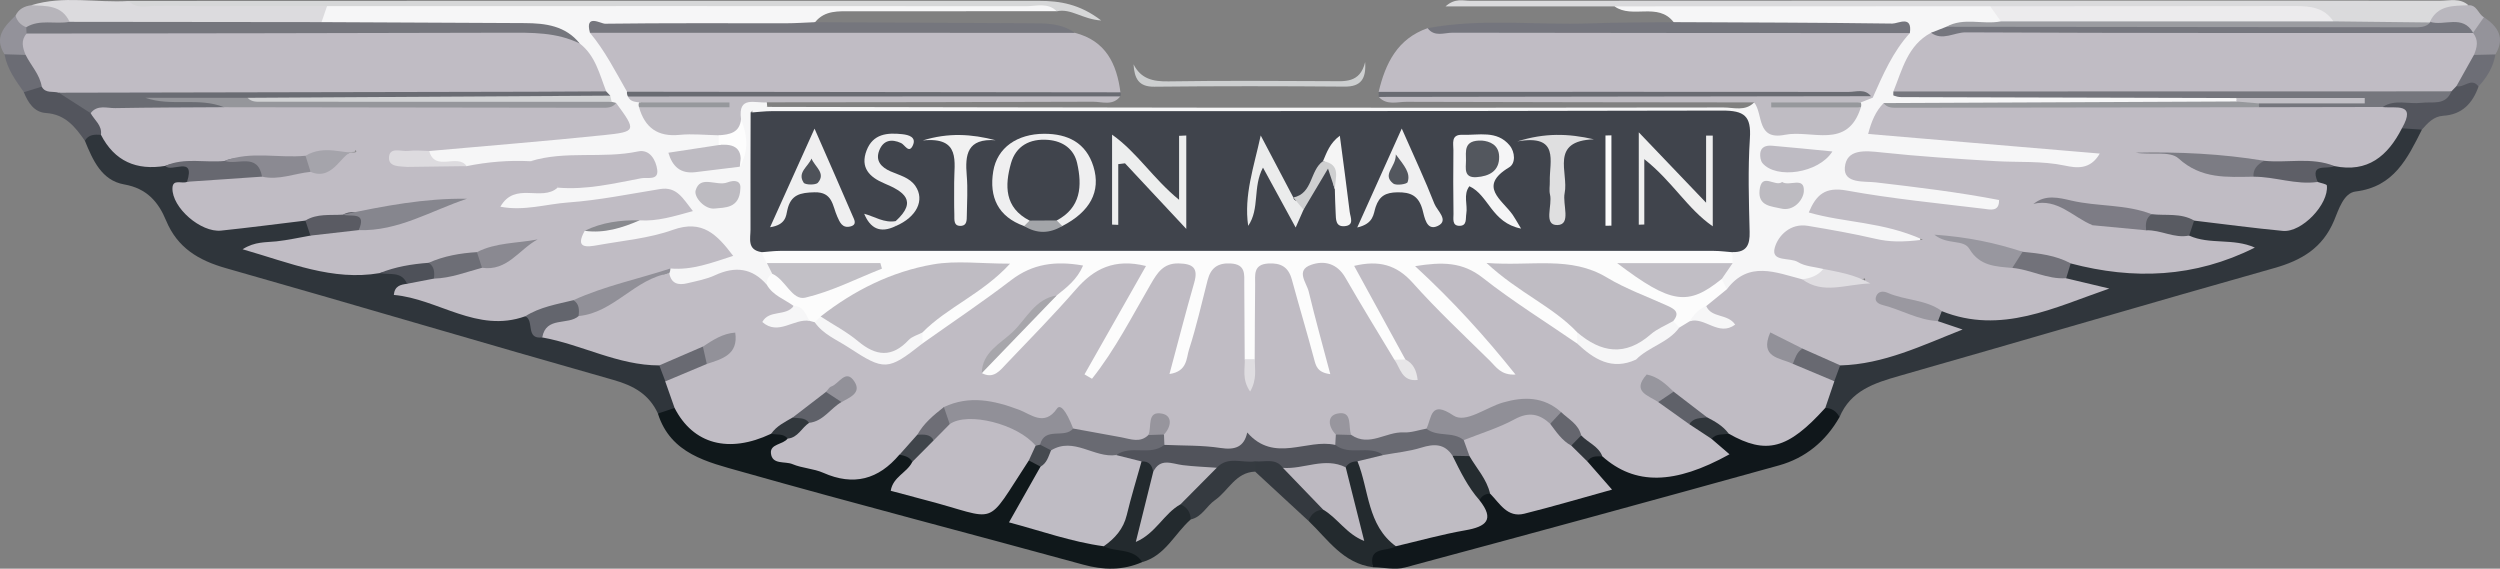 <?xml version="1.0" encoding="UTF-8"?><svg id="a" xmlns="http://www.w3.org/2000/svg" viewBox="0 0 882 200.62"><rect x="0" y="0" width="882" height="200.62" fill="#808080" stroke="none"/><defs><style>.b{fill:#9b9ca1;}.c{fill:#10181b;}.d{fill:#d6d7d8;}.e{fill:#ecebed;}.f{fill:#8a8991;}.g{fill:#95969b;}.h{fill:#898a8f;}.i{fill:#bebbc2;}.j{fill:#bfbcc3;}.k{fill:#353a40;}.l{fill:#94939a;}.m{fill:#c2c0c6;}.n{fill:#4e5259;}.o{fill:#696b72;}.p{fill:#51535b;}.q{fill:#98979f;}.r{fill:#53555d;}.s{fill:#f5f5f5;}.t{fill:#93929a;}.u{fill:#ebecec;}.v{fill:#cdcfd0;}.w{fill:#f6f6f7;}.x{fill:#f0f0f1;}.y{fill:#ececed;}.z{fill:#75767d;}.aa{fill:#97969e;}.ab{fill:#676870;}.ac{fill:#252c30;}.ad{fill:#75767e;}.ae{fill:#bdbbc1;}.af{fill:#dddbdf;}.ag{fill:#bfbcc4;}.ah{fill:#6d6e76;}.ai{fill:#72727a;}.aj{fill:#cecfd0;}.ak{fill:#86868e;}.al{fill:#6a6c73;}.am{fill:#696a72;}.an{fill:#30363b;}.ao{fill:#34393f;}.ap{fill:#65666e;}.aq{fill:#595b62;}.ar{fill:#4e5159;}.as{fill:#31363c;}.at{fill:#5e5f67;}.au{fill:#a3a5a9;}.av{fill:#908f97;}.aw{fill:#bdbac1;}.ax{fill:#53575e;}.ay{fill:#40454b;}.az{fill:#464a50;}.ba{fill:#eeeeef;}.bb{fill:#fdfdfd;}.bc{fill:#f5f5f6;}.bd{fill:#dfdde1;}.be{fill:#8b8a92;}.bf{fill:#dadadc;}.bg{fill:#efeff0;}.bh{fill:#5a5b63;}.bi{fill:#9a98a0;}.bj{fill:#a7a6ab;}.bk{fill:#edeeee;}.bl{fill:#b7b5bb;}.bm{fill:#98969e;}.bn{fill:#63656d;}.bo{fill:#5f6169;}.bp{fill:#e7e6e8;}.bq{fill:#c1bec5;}.br{fill:#919098;}.bs{fill:#7d7c85;}.bt{fill:#dcdbde;}.bu{fill:#efefef;}.bv{fill:#c0bcc4;}.bw{fill:#40444c;}.bx{fill:#b9b7be;}.by{fill:#bebbc3;}.bz{fill:#a5a4ab;}.ca{fill:#f1f1f1;}.cb{fill:#97959d;}.cc{fill:#6e6e76;}.cd{fill:#2f353b;}.ce{fill:#74757d;}.cf{fill:#6b6c74;}.cg{fill:#686971;}.ch{fill:#dfdfe0;}.ci{fill:#31373c;}.cj{fill:#929199;}.ck{fill:#30363c;}.cl{fill:#bdb9c1;}.cm{fill:#7c7c84;}.cn{fill:#d1d2d4;}.co{fill:#232a2e;}.cp{fill:#10171b;}.cq{fill:#96989c;}.cr{fill:#fcfcfc;}</style></defs><path class="w" d="M590.46,7.81c-5.54-7.15-14.61-1.06-20.85-5.56,2.89-1.91,6.14-.98,9.2-.99,40.32-.07,80.64-.06,120.96-.04,3.86,.42,6.45,2.14,6.57,6.38-5.1,4.8-11.8,1.46-17.46,3.4-2.12,.76-4.26,1.47-6.21,2.63-5.8,4.6-11.38,9.3-9.77,17.88,34.45,.25,68.82-.03,103.19,.13,4.34,.02,8.9-.79,12.83,2.06,.84,1.1,.78,2.16-.16,3.18-3.98,2.69-8.52,1.9-12.87,1.91-32.16,.08-64.32,.02-96.48,.06-3.77,0-7.57-.44-11.24,.65-6.01,4.14-1.84,5.21,1.94,5.77,12.14,1.81,24.4,2.51,36.64,3.17,9.75,.53,19.37,2.32,29.15,2.42,2.38,.03,5.63,.4,5.9,3.48,.28,3.15-2.3,4.96-5.09,6.06-2.08,.82-4.31,1.06-6.51,.84-21.6-2.16-43.29-2.83-64.94-4.19-3.05-.19-6.21-1.51-9.34,1.3,1.61,3.58,5.06,3.07,7.9,3.36,10.66,1.06,21.16,3.23,31.84,4.12,3.47,.29,6.86,1.02,9.76,3.13,3.48,8.86-3.64,6.97-7.52,6.63-11.26-.99-22.48-2.56-33.71-3.98-6.48-.82-13.26-3.53-21.01,.27,6.55,4.6,13.47,2.77,19.5,4.59,4.2,1.27,8.49,2.24,12.48,4.09,1.46,.68,2.58,2.03,2.36,3.75-.23,1.8-1.87,2.39-3.38,2.77-4.39,1.1-8.74,.37-13.09-.42-7.43-1.34-14.72-3.46-22.27-4-2.91-.21-6.36,.42-7.23,3.33-1.23,4.11,3.17,3.7,5.39,4.81,2.23,1.12,4.78,1.61,6.57,3.56,.44,4.9-3.5,5.07-6.62,6.14-1.22,.15-2.56,.42-3.66-.05-8.26-3.56-15.95-2.23-23.32,2.48-2.12-.59-3.14-2.09-3.52-4.15-.04-3.18,2.05-5.59,2.99-8.43,.65-1.51,1.49-2.9,2.36-4.29,4.08-12.33,1.8-24.94,1.64-37.42-.05-3.9-3.05-5.13-6.52-5.42-3.78-.32-7.57-.21-11.35-.21-104.42,0-208.83,.01-313.25-.05-5.6,0-11.41,.97-16.66-2.13-.63-3.95-.1-4.28,5.07-3.12,52.29,.09,104.58,.23,156.88,.27,60.17,.05,120.34,.04,180.51-.06,3.61,0,7.62,1.44,10.77-1.76,1.42-.39,2.32,.28,3.06,1.41,6.87,10.46,23.49,10.86,31.95,.76,.44-.77,.96-1.48,1.53-2.16,1.14-1.31,2.58-2.31,3.7-3.64,2.55-7.49,8.35-13.49,9.77-21.44-22.01-1.42-43.98-.15-65.93-.65-4.27-.1-8.9,1.03-12.48-2.6Z"/><path class="bv" d="M673.8,11.67c-6.05,6.63-9.52,14.75-13.1,22.8-.61-.04-1.22-.07-1.83-.11-15.73,1.47-31.45,.09-47.18-.02-37.81-.26-75.61-.05-113.42-.13-4.01,0-8.25,.95-11.88-1.8,2.39-10.08,6.62-18.75,17.29-22.48,37.06-.43,74.12-.18,111.18-.23,16.36-.02,32.72-.06,49.08,.04,3.36,.02,7-.88,9.86,1.92Z"/><path class="bv" d="M379.21,11.58c10.89,2.78,14.78,10.9,16.08,20.99-3.37,2.44-7.28,1.64-10.98,1.65-31.8,.06-63.6,0-95.4,.05-21.71,.04-43.4,1.61-65.11,.46-9.85-3.86-11.42-13.88-15.91-21.67-.91-1.58,1.18-2.52,2.51-3.29,22.96-1.88,45.98-1.21,68.92-.63,27.72,.71,55.43,.22,83.14,.55,5.66,.07,11.29,.22,16.76,1.9Z"/><path class="w" d="M208.13,11.55c5.31,6.35,9.01,13.7,13.08,20.81,.56,.52,1.14,1.01,1.76,1.46,1.44,.74,2.78,1.6,3.78,2.92,.55,.67,1.04,1.38,1.5,2.11,2.64,4.65,6.81,6.09,11.91,6.21,4.63,.12,9.53-.98,13.74,2.09,.76,1.26,.86,2.58,.35,3.95-3.43,4.32-9.04,3.2-14.25,5.37,7.04,2.97,12.91,1.3,18.7-1.13,3.82-4.98,.79-10.3,.78-15.47,1.77-6.91,6.03-6.51,11.08-3.77,0,.53,.06,1.05,.14,1.57-2.02,.49-4.38,.02-5.88,2.03,3.5,3.94,2.64,8.81,2.9,13.46,.61,10.92-1.45,21.96,1.47,32.76,.85,1.8,1.88,3.51,2.81,5.27,.88,1.78,1.54,3.62,1.24,5.66-.64,1.89-1.36,3.72-3.68,4.12-7.61-4.52-15.05-1.65-22.68,.16-4.51,1.07-10.36,3.72-11.74-4.4,.14-.96,.52-1.82,1.14-2.57,4.84-3.13,11.05-2.14,16.53-5.51-2.88-5.82-7.56-6.43-13.12-5.41-9.57,1.77-18.94,4.59-28.66,5.51-2.84,.27-5.9,.44-7.38-2.7-1.29-2.75-.07-4.82,2.56-6.15,6.29-1.26,12.71-1.84,18.81-3.94,4.09-1.2,8.7-.75,12.59-3.49-2.55-3.85-5.86-2.36-8.77-2.13-13.83,1.09-27.45,4-41.31,4.93-1.88,.13-3.73,.66-5.63,.61-2.57-.07-5.53-.18-6.35-3.01-1-3.45,2.05-4.99,4.47-6.36,5.22-2.95,11.27-.31,16.67-2.27,10.13-.98,20.27-1.95,30.09-5.85-13.44-.99-26.76-1.43-40.09,.48-7.35,.61-14.64,1.78-22.04,1.7-4.48-2.71-12.67,2.03-14.06-6.92,5.91-5.2,13.32-4.63,20.38-4.93,13.44-.58,26.81-1.78,40.16-3.32,2.86-.33,7.93,.44,5.81-5.57-.45-.77-.93-1.5-1.5-2.18-.57-.7-1.06-1.44-1.51-2.21-.71-1.15-1.34-2.34-1.96-3.53-3.15-6.03-5.39-12.66-11.28-16.89-5.83-3.6-12.19-4.69-18.96-4.65-18.87,.12-37.74,.09-56.61,0-4.03-.02-8.25,.61-11.8-2.19-1.73-3.63-.11-5.69,3.27-6.92,82.86-.17,165.71-.05,248.57,.03,2.59,0,6.56-2.24,7.68,2.66-24.1,.01-48.2,.03-72.3,.03-4.7,0-9.49-.41-12.94,3.79-2.85,2.76-6.47,1.82-9.79,1.84-19.97,.09-39.93,0-59.9,.1-3.31,.02-6.94-1.01-9.77,1.81Z"/><path class="ck" d="M854.45,45.73c-5.09,10.12-9.83,20.17-23.38,21.83-4.24,.52-5.97,6.33-7.61,10.26-4.03,9.63-11.41,14.03-21.11,16.76-44.12,12.45-88.09,25.44-132.17,38.01-8.86,2.53-17.25,5.17-21.19,14.57-2.53-.54-5.01-1.15-6.17-3.87-.13-3.58,1.86-6.58,2.74-9.88,.81-2.08,1.73-4.1,3.57-5.52,10.92-2.75,21.84-5.51,32.61-8.9,4.78-1.5,3.24-3.14,1-5.43-.27-2.05,.7-3.47,2.29-4.59,1.15-.53,2.49-1.12,3.61-.68,17.06,6.7,32.43-1.23,48.87-5.36-3.49-1.56-7.06-1.57-9.26-4.37-.63-2.67,.32-4.77,2.33-6.49,1.73-.94,3.65-1.23,5.48-.75,18.56,4.8,36.63,3.11,52.41-3.74-4.42,.45-10.65,.61-16.12-3.48-1.63-2.6-.4-4.69,1.16-6.72,9.73-2.03,19.27,.3,28.88,1.25,9.84,.97,14.14-3.5,13.51-13.89-1.87-6.51,2.49-7.57,7.26-8.29,8.04,.41,15.38-.54,19.66-8.77,1.14-2.19,3.41-3.49,6.01-3.9,2.17-.17,4.18,.13,5.64,1.97Z"/><path class="cd" d="M232.12,145.9c-3.11-6.75-8.51-9.82-15.67-11.85-45.64-12.93-91.11-26.48-136.75-39.44-9.71-2.76-17.12-7.21-21.1-16.8-2.73-6.6-6.82-11.35-14.81-12.75-7.93-1.39-11.07-8.59-13.84-15.4-.24-4.09,2.63-3.55,5.19-3.48,7.06,5.81,13.77,12.49,24.28,10.08,4.58,.85,11.53-.71,8.35,8.1-3.48,8.24,1.55,15.22,10.98,14.2,7.1-.77,14.23-1.14,21.32-1.99,2.77-.33,5.55-1.02,8.15,.69,1.67,1.98,2.87,4.06,1.37,6.68-6.03,4.16-13.03,3.65-19.88,3.84-1.22,.18,.59,1.42,.08,.27-.15-.35,.13-.53,.81-.4,14.46,2.74,28.49,8.38,43.65,6.37,3.94,.32,8.01,.38,9.96,4.79-.36,3,1.05,4.33,4,5.02,12.28,2.86,23.95,9.09,37.19,6.42,3.72,.83,3.62,6.13,7.72,6.55,13.1,3.33,25.83,7.92,39.06,10.73,2.27,1.34,3.26,3.58,4.21,5.86,.86,3.63,3.65,6.88,2.2,10.97-1.84,1.79-3.84,2.93-6.45,1.55Z"/><path class="c" d="M232.12,145.9c1.97-.66,3.95-1.32,5.92-1.98,3.12,1.01,4.72,3.91,7.18,5.75,8.77,6.57,17.99,5,27.33,1.58,2.43,.02,4.72,.35,6.01,2.79-1.69,4.04-2.7,7.67,3.67,8.31,2.46,.24,5.03,.79,7.22,1.85,10.78,5.2,19.78,.46,28.76-4.78,1.97,.05,3.56,.7,4.3,2.7,.37,2.02-.47,3.73-1.64,5.23-2.75,3.52-.84,4.81,2.48,5.84,6.32,1.96,12.75,3.49,19.18,5.01,5.69,1.34,8.74-1.95,11.51-6.14,2.54-3.84,3.98-8.72,9.12-10.29,2.01,0,3.45,.97,4.46,2.64,.81,4.43-1.51,7.98-3.92,11.11-4.77,6.2-1.97,8.43,4.21,9.93,7.57,1.84,15.03,4.14,22.76,5.34,4.41,2,11.29,0,12.31,7.52-6.85,2.98-13.65,2.87-20.88,.88-40.21-11.04-80.58-21.48-120.7-32.84-11.72-3.32-24.78-6.16-29.29-20.43Z"/><path class="cp" d="M643.93,143.94c2.36,0,3.97,1.19,5.05,3.21-4.84,8.54-12.04,14.45-21.38,17.05-43.92,12.2-87.89,24.19-131.92,36.01-3.49,.94-7.48-.02-11.24-.09-2.68-5.53-2.17-6.19,7.2-9.38,7.67-1.31,15.09-3.69,22.66-5.39,5.65-1.28,7.81-4.23,6.85-9.76,.78-1.93,2.25-2.7,4.27-2.58,11.44,10.19,22.77,2.38,34.12-.25,2.72-.63,3.58-2.26,1.86-4.78-1.24-1.8-2.51-3.61-2.02-6,1.19-2.57,3.33-2.88,5.78-2.47,14.35,13.36,28.6,3.28,43.58,.18,.4,.22-.5-1.02-.61-1-3.2,.52-4.3-1.61-4.95-4.22,1.01-2.78,3.32-3.01,5.78-3,11.16,4.8,21.27,3.79,29.99-5.32,1.29-1.35,2.97-2.3,5-2.23Z"/><path class="bf" d="M702.12,2.21c-44.17,.01-88.34,.03-132.51,.04-19.47,0-38.94,0-59.62,0,3.41-3.04,6.21-1.96,8.7-1.96,114.06-.08,228.12-.08,342.18-.04,3.35,0,6.99-1.04,9.97,1.58-3.92,3.43-9.7,3.43-13.43,7.25-.97,.47-1.97,.77-3.02,.97-10.69,.11-21.42,1.64-32.01-1.07-4.53-3.27-9.57-4.14-15.12-4.11-30.49,.14-60.99,.05-91.49,.09-4.76,0-9.45-.07-13.63-2.76Z"/><path class="d" d="M372.84,3.99c-3.15-3.18-7.16-1.8-10.77-1.8-82.22-.07-164.45-.03-246.67-.02-1.38,.77-2.74,1.87-4.27,1.98-20.45,1.46-40.92,1.06-61.38,.21-2.1-.09-4.41-1.04-4.36-4.01,107.09-.03,214.18-.09,321.27-.04,7.2,0,14.3,1.11,21.85,6.92-6.59-.4-10.68-4.38-15.66-3.24Z"/><path class="j" d="M270.55,36.11c-4.06,.4-10.26-2.5-9.12,5.9,.48,6.16-2.22,7.96-7.87,5.72-4.6-.08-9.24-.6-13.79-.15-7.74,.77-12.25-2.53-14.31-9.74,10.85-1.96,21.91,.4,30.27-.88-8.42-.38-19.34,1.16-30.24-.83-1.57-.22-3.21-.31-3.94-2.09,1.76-.93,3.68-.7,5.56-.7,54.18,0,108.37,0,162.55,0,1.88,0,3.79-.21,5.57,.65-2.64,3.45-6.4,1.89-9.63,1.9-38.34,.16-76.69,.16-115.04,.21Z"/><path class="j" d="M660.71,34.47c-1.41,.56-2.82,1.12-4.23,1.67-10.83,2.2-21.73,.11-30.29,.9,8.54,.95,19.5-1.07,30.31,.86-4.7,15.02-17.34,7.77-26.8,9.66-10.12,2.02-7.56-7.33-10.84-11.43-40.88-.05-81.77-.07-122.65-.21-3.29-.01-6.98,1.34-9.79-1.73,2.02-1.25,4.28-.83,6.46-.83,53.88-.02,107.75-.02,161.63,0,1.88,0,3.79-.19,5.59,.59l.62,.53Z"/><path class="ce" d="M673.8,11.67c-53.79-.02-107.58-.02-161.37-.13-2.93,0-6.34,1.6-8.76-1.6,19.07-3.58,38.34-1,57.5-1.7,9.75-.35,19.52-.3,29.28-.43,25.72,.12,51.45,.15,77.17,.51,2.04,.03,7.13-3.12,6.18,3.35Z"/><path class="z" d="M208.13,11.55c-1.87-6.87,3.84-3.16,5.35-3.18,21.27-.28,42.55-.15,63.83-.16,3.43,0,6.86-.26,10.29-.39,25.19,.13,50.39,.27,75.58,.38,5.59,.02,11.18-.1,16.03,3.39-57.02-.01-114.05-.02-171.08-.03Z"/><path class="bt" d="M45.38,.35c2.84,2.96,6.5,1.7,9.8,1.72,20.07,.13,40.13,.08,60.2,.09-.65,1.88-1.29,3.76-1.94,5.64-2.08,2.37-4.94,2.58-7.76,2.57-26.3-.11-52.6,.71-78.89-.41C21.68,7.02,15.93,5.27,11.04,1.85,22.36-1.68,33.94,1.06,45.38,.35Z"/><path class="co" d="M492.46,192.72c-3.11,2-10.01-.1-8.02,7.4-10.59-1.32-15.99-9.84-22.82-16.37-.73-4.02,1.83-4.92,4.99-5.24,4.56,.92,7.75,3.86,10.75,7.35-.93-7.46-5.33-14.3-3.43-22.09,1.18-1.81,2.78-2.39,4.84-1.7,3.72,2.84,4.65,7.22,5.65,11.29,1.7,6.91,5.58,12.82,8.04,19.35Z"/><path class="co" d="M402.99,198.3c-3.21-5.05-9.2-3.36-13.58-5.57,4.03-7.66,7.08-15.69,9.27-24.06,.71-2.72,1.62-5.39,4.45-6.76,2.9-.67,4.56,.69,5.43,3.32,.73,8.2-3.02,15.24-5.09,21.78,3.7-3.16,6.37-9.52,13.42-10.19,3.01,1.19,5.33,2.71,3.2,6.44-5.69,5.01-8.97,12.77-17.08,15.04Z"/><path class="o" d="M660.08,33.94c-57.89,.08-115.78,.17-173.67,.25,0-.59-.02-1.18-.02-1.77,55.27-.02,110.54-.05,165.82,.01,2.64,0,5.7-1.25,7.88,1.51Z"/><path class="o" d="M395.22,34c-57.9,.02-115.79,.03-173.69,.05-.29-.53-.4-1.09-.33-1.69,58.03,.07,116.06,.14,174.09,.21,.19,.49,.17,.96-.07,1.43Z"/><path class="r" d="M854.45,45.73c-2.36-.15-4.71-.31-7.07-.46-.26-4.73-6.54-4.39-7.34-8.68,3-3.8,7.31-2.61,11.21-2.95,3.92-.34,8.18,.9,11.45-2.46,1.1-1,2.32-1.83,3.67-2.48,2.84-.1,6.64-4.3,8.06,1.83-2.11,5.92-5.78,9.91-12.5,10.32-3.35,.21-5.43,2.56-7.48,4.87Z"/><path class="k" d="M420.07,183.26c0-2.58-1.31-4.28-3.58-5.35,1.62-7.41,9.01-10.12,12.87-15.73,4.44-2.38,8.9-2.63,13.37-.09,1.14,1.41,1.29,2.84,.09,4.3-6.93,.23-9.4,6.73-14.15,10.03-3.02,2.09-4.59,5.98-8.59,6.84Z"/><path class="r" d="M35.61,47.56c-2.19-.11-4.37-.2-5.66,2.11-3.41-4.91-6.93-9.35-13.76-9.8-4.14-.28-6.32-3.68-7.78-7.34,1.36-2.19,3.5-2.85,5.89-3.04,2.29,.11,4.46,.8,6.63,1.48,4.95,1.45,8.64,4.81,12.42,8.07,1.92,2.53,5.14,4.73,2.25,8.52Z"/><path class="v" d="M399.9,22.66c2.59,5.16,6.82,6.13,12.31,6.05,18.92-.3,37.86-.16,56.78-.08,5.31,.02,10.81,.87,12.64-6.75,.39,5.96-1.49,8.72-7.23,8.68-22.4-.18-44.8-.21-67.19,.03-5.5,.06-6.99-2.9-7.3-7.93Z"/><path class="ao" d="M442.81,166.39v-3.64c3.15-2.96,6.46-2.38,9.83-.43,3.57,3.41,6.8,7.17,10.74,10.26,2.13,1.67,5.87,3.16,3.43,7.23-2.64,.12-4.24,1.61-5.2,3.94-6.27-5.79-12.54-11.57-18.8-17.36Z"/><path class="cf" d="M14.72,30.57c-2.1,.65-4.2,1.3-6.3,1.95-2.89-4.14-5.95-8.2-6.81-13.37,2.08-2.19,4.57-2.13,7.2-1.32,4.28,3.17,7.7,6.75,5.91,12.74Z"/><path class="bx" d="M857.27,7.69c2.78-5.96,8.29-5.61,13.54-5.84,3.08-.2,3.47,3.09,5.51,4.23,.78,2.64-.18,4.57-2.44,5.97-.92,.22-1.83,.18-2.74-.07-4.15-2.95-10.06-.27-13.88-4.29Z"/><path class="bl" d="M11.04,1.85c5.23,.27,10.75-.12,13.51,5.85-4.33,4.04-9.97,2.2-14.96,3.32-2.74-.8-5.06-1.93-4.12-5.48,1.1-2.37,3.11-3.36,5.57-3.69Z"/><path class="t" d="M5.47,5.53c.59,1.98,1.86,3.32,3.78,4.07,.65,.49,1.07,1.13,1.27,1.92-.26,2.66,.53,5.52-1.49,7.85-2.48-.07-4.95-.15-7.43-.22-3.86-6-.04-9.82,3.86-13.62Z"/><path class="l" d="M872.47,11.58c1.29-1.84,2.57-3.67,3.86-5.51,4.92,3.28,7.58,7.25,4.05,13.12-2.01,1.69-4.24,2.16-6.73,1.24-3.34-2.55-2.41-5.68-1.19-8.85Z"/><path class="ah" d="M872.8,19.38c2.53-.06,5.06-.12,7.58-.18-.75,4.43-2.97,8.08-5.96,11.33-2.52-3.42-5.2,.68-7.78-.16-.5-5.09,1.13-8.99,6.16-11Z"/><path class="bw" d="M268.65,88.94c-5.17-.79-3.86-4.82-3.87-8.01-.05-13.74,.02-27.48,.04-41.22,2.5-.17,5-.5,7.5-.5,111.75-.02,223.49,.07,335.24-.2,7.88-.02,10.32,1.92,9.8,9.82-.72,10.95-.36,21.99-.09,32.98,.11,4.53-1.01,7.22-5.98,7.13-3.04,2.9-6.9,2.75-10.68,2.76-72.74,.23-145.48,.03-218.21,.09-33.38,.03-66.76,.05-100.14-.07-4.72-.02-9.52,.3-13.61-2.78Z"/><path class="bv" d="M643.93,143.94c-13.17,14.57-20.76,16.59-34.06,9.05-3.08-1.16-6.01-2.57-8.73-4.44-3.73-3.22-7.86-5.93-11.71-8.99-3.01-2.29-6.24-4.23-9.53-6.1-2.37-1.51-4.31-3.3-4-6.46,3.1-6.64,10.71-7.81,15.33-12.62,1.46-1.1,3.02-1.98,4.8-2.44,4.22-.95,8.03,.31,12.78,3.02-3.29-2.69-7.08-2.89-7.59-6.69,1.43-3.7,3.5-6.58,8.06-6.27,7.68-10.14,17.25-5.85,26.57-3.45,7.22,1.45,14.48-.7,21.7,.55,1.27-.28-.38-1.68,.04-.49-5.07-.1-10.48,1.09-14.32-3.72-3.02-.75-6.44-.87-8.96-2.43-2.84-1.76-9.64,.12-8.17-5.1,1.2-4.25,5.53-8.7,11.63-7.69,8.02,1.34,16.05,2.75,23.97,4.59,4.7,1.09,9.26,1.23,16.65,.31-14.16-6.41-27.46-5.91-40.26-9.61,2.6-6.16,5.66-9.15,13.4-7.74,15.99,2.91,32.23,4.48,48.38,6.44,2.19,.27,5.46,1.18,5.35-3.08,3.52-3.83,7.33-2.77,11.2-.68,.75,.59,1.34,1.34,1.76,2.18,1.95,6.8,8.44,9.94,16.06,7.59,1.72-.53,3.24-1.69,5.08-2.07,6.11-1.24,11.94,1.08,17.94,1.31,5.28,.49,10.65,.62,15.05,4.22,7.21,3.28,15.55,.79,23.16,4.22-21.25,10.66-42.83,11.42-64.96,5.59-5.84,1.33-11.21-1.04-16.75-2.07-9.01-1.51-17.66-4.65-24.46-6.63,6.87-.81,12.37,9.19,21.41,8.05,6.26,1.4,12.9,1.59,18.2,5.89,5.07,1.21,10.15,2.41,15.22,3.62-19.44,6.67-38.17,16.36-59.09,7.98-5.86,.53-11.08-2-16.54-3.33,4.89,2.6,11.01,2.64,15.19,6.87,2.89,.98,5.79,1.95,8.68,2.93-14.23,5.59-27.81,12.27-43.19,12.67-5.32,1.13-9.33-2.2-13.79-3.98-2.84-1.53-5.79-2.78-9.26-4.07,1.32,4.1,4.65,4.38,7.3,5.61,4.86,2.17,10.22,3.53,13.68,8.06-1.07,3.15-2.14,6.29-3.21,9.44Z"/><path class="bv" d="M717.42,71.97c-3.87-2.07-7.97-2.13-12.16-1.41-14.4-2.77-28.94-4.51-43.5-6.22-3.94-.46-11.4,.54-10.9-5.27,.57-6.59,7.09-5.93,12.83-5.31,13.4,1.44,26.88,2.3,40.34,3.09,8.15,.48,16.3-.14,24.44,1.57,4.01,.84,8.95,1.62,12.33-4.24-27.34-2.32-54.2-4.59-81.72-6.92,1.16-4.48,2.63-7.98,5.45-10.87,7.8,1.68,15.69,.65,23.52,.69,27.43,.16,54.87,.07,82.3,.06,8.79,0,17.62,.5,26.26-1.73,11.14-.04,22.27-.07,33.41,.03,3.65,.03,7.51-.51,10.58,2.32,4.43,.56,12.1-1.78,6.78,7.53-4.97,9.74-12.04,15.73-23.83,13.3-8.08-1.05-16.07,2.83-24.16,.42-13.82-1.1-27.6-2.63-38.76-5.24,10.38-.68,21.56,8.89,34.77,6.2,7.72-.1,15.23,.89,22.29,4.23,1.12,.41,3.17,.72,3.23,1.25,.71,6.63-8.85,16.64-15.53,16.01-10.45-.99-20.86-2.4-31.28-3.63-5.16,1.8-10.27,.37-15.39-.2-13.74-2.06-27.45-4.31-41.28-5.64Z"/><path class="bv" d="M872.8,19.38c-2.05,3.67-4.1,7.33-6.16,11-.6,.62-1.2,1.24-1.79,1.85-10.29,4.12-21.29,2.78-31.7,2.48-53.87-1.54-107.74-1.36-161.61-1.42-1.3,0-2.49-.26-3.55-1.02,3.14-7.73,4.99-16.27,13.28-20.71,11.43-2.58,23.12-2.42,34.69-2.53,48.85-.47,97.71-.02,146.56,.68,3.46,.05,6.98-.22,10.03,1.93,0,0-.08-.06-.08-.06,2.03,2.52,1.49,5.14,.33,7.79Z"/><path class="cr" d="M596.19,113.3c-1.24,.76-2.49,1.52-3.73,2.28-1.64,.71-2.46-.33-3.24-1.48-.92-2.45-2.45-4.47-4.85-5.54-16.26-7.27-31.77-17.55-51.58-12.49,7.67,7.77,19.66,10.67,24.99,21.07,.21,1.38-.01,2.68-.79,3.87-4.35,2.19-7.08-1.09-10.04-3.14-8.8-6.07-17.47-12.31-26.14-18.56-4.48-3.23-9.17-5.04-15.86-3.34,9.74,9.04,18.06,18.32,26.05,27.89,2.16,2.58,7.21,5.42,3.29,9.02-3.37,3.1-6.96-.83-9.62-3.39-9.73-9.38-19.14-19.07-28.77-28.55-3.62-3.56-7.37-6.88-13.88-4.87,3.36,7.98,8.61,14.64,12.16,22.18,1.39,2.96,4.44,5.73,1.36,9.36-1.31,.68-2.67,.77-4.09,.41-4.14-1.81-5.33-5.97-7.46-9.37-3.66-5.85-6.97-11.91-10.79-17.66-1.75-2.63-4.01-5.82-7.46-4.37-4.18,1.75-1.44,5.47-.77,8.2,1.58,6.39,3.25,12.75,4.98,19.11,.87,3.21,2.57,7.64-1.75,9-4.83,1.51-6.06-3.22-7.26-6.74-1.61-4.75-2.94-9.59-4.25-14.43-.98-3.63-2-7.26-3.31-10.78-.88-2.37-2.02-5.01-5.21-4.32-2.69,.59-2.6,3.25-2.72,5.39-.26,4.69-.01,9.4-.14,14.1-.1,3.72,.42,7.58-2,10.89-1.26,.89-2.62,1.02-4.06,.5-3.04-2.62-2.49-6.24-2.62-9.63-.16-4.39,.15-8.8-.12-13.18-.19-3.18,1.23-8-3.66-8.33-4.47-.3-4.6,4.46-5.41,7.66-1.47,5.79-3.15,11.52-4.95,17.2-1.53,4.82-1.86,13.07-8.34,11.44-6.33-1.6-1.52-8.56-.84-13.06,.83-5.58,3.15-10.85,4.38-16.37,.52-2.32,2.02-5.27-.93-6.76-3.08-1.56-5.6,.55-7.14,2.99-5.03,7.97-9.62,16.2-14.53,24.25-1.8,2.95-3.41,6.04-5.83,8.55-1.52,1.58-3.25,3.34-5.69,1.84-2.27-1.39-2.1-3.64-1.43-5.88,.82-2.74,2.34-5.13,3.78-7.56,4.61-7.81,9.57-15.43,13.78-24.54-7-1.73-11.78,1.16-16.05,5.43-8.89,8.88-16.23,19.23-25.81,27.44-3.36,2.88-6.53,7.65-11.93,3.02-.04-5.55,4.8-7.75,7.87-11.05,5.77-6.2,11.97-12,17.86-18.08,1.64-2.17,4.66-3.31,5.02-6.86-5.94-2.07-10.94,0-15.82,3.08-9.04,5.72-17.27,12.55-25.97,18.74-2.94,2.09-5.68,5.31-10.04,3.21-.79-1.19-1-2.49-.82-3.88,3.34-7.35,10.8-10.06,16.61-14.64,2.89-2.28,6.44-3.7,8.87-6.72-22.14-4.05-40.23,5.57-57.95,16.49-.88,1.02-1.91,1.83-3.19,2.29-.86,.16-1.72,.14-2.57-.08-2.65-1.31-4.24-4.1-7.12-5.11-3.18-2.56-8.5-3.18-8.18-8.92,.06-1.57,.38-3.02,1.92-3.86,.29-.11,.74-.4,.85-.3,10.29,8.93,20.04,2.94,29.17-.91-10.13-1.46-21.36,2.45-31.91-2.58-.64-1.29-1.27-2.58-1.91-3.87,2.19-.17,4.37-.47,6.56-.48,109.84-.02,219.68-.02,329.52,0,2.19,0,4.37,.31,6.56,.47,0,1.3,0,2.6,0,3.9-10.99,5.14-22.62,1.11-32.7,2.48,8.27,6.44,18.14,8.94,28.89,3.06,.61,1.21,1.21,2.42,1.81,3.63-2.45,1.99-4.89,3.98-7.33,5.97-.97,2.8-3.19,4.25-5.76,5.33Z"/><path class="e" d="M702.12,2.21c35.93-.02,71.87-.01,107.8-.07,5.22,0,10.1,.55,13.29,5.39-2.42,2.8-5.75,2.11-8.79,2.12-33.24,.07-66.49,.07-99.73,0-3.05,0-6.37,.68-8.79-2.12-1.26-1.77-2.51-3.55-3.77-5.32Z"/><path class="z" d="M667.99,32.27c65.62-.01,131.24-.03,196.86-.04-2.06,5.13-6.64,3.56-10.52,4.04-4.57,.57-9.42-1.36-13.74,1.47-14.55,.03-29.1,.06-43.66,.09-.72-1.22-.4-2.05,.95-2.47,11.44-.05,22.9-.53,34.33,.03-11.7-.13-23.4-.47-35.1,.02-2.83,.12-5.54,.89-8.11-.82-39.42-.1-78.83-.21-118.25-.33-.91,0-1.84-.24-2.7-.55-.17-.06-.06-.93-.07-1.43Z"/><path class="ad" d="M872.55,11.64c-59.68,0-119.37,.08-179.05-.22-4.08-.02-8.17,3.1-12.23,.14,1.81-.71,3.61-1.41,5.42-2.12,3.37-1.24,6.86-.62,10.3-.63,50.06-.04,100.12-.01,150.18-.07,3.41,0,6.93,.8,10.23-.82,0,0-.12-.23-.12-.23,5.01,1.65,11.58-2.75,15.28,3.95Z"/><path class="bq" d="M607.47,98.37c-11.94,9.7-17.83,8.92-36.95-5.54h40.76c-1.27,1.85-2.54,3.69-3.81,5.54Z"/><path class="b" d="M857.4,7.92c-1.69,1.87-3.94,1.7-6.14,1.7-54.85-.06-109.71-.12-164.56-.18,6.12-3.43,12.86-.64,19.2-1.9,39.11,0,78.21,0,117.32,0,11.4,.13,22.79,.26,34.19,.39Z"/><path class="cq" d="M796.98,36.49c-.07,.45-.08,.89-.04,1.34-42.43,.06-84.86,.13-127.29,.19-1.88,0-3.81,.13-5.12-1.65,41.46-.19,82.93-.38,124.39-.57,2.76-.62,5.55-1.47,8.07,.69Z"/><path class="by" d="M646.47,53.43c-4.85,7.74-19.83,9.83-24.65,4.14-.69-.82-.91-2.32-.81-3.45,.23-2.41,2.22-2.87,4.15-2.71,6.81,.57,13.61,1.28,21.3,2.02Z"/><path class="ae" d="M628.75,64.21c2.48,1.71,7.98-2.17,7.64,3.33-.18,2.96-3.6,7.17-8.1,6.02-3.15-.8-8.09-.74-7.52-6.4,.68-6.68,5.54-.98,7.98-2.96Z"/><path class="bd" d="M643.27,94.88c5.3,1.13,10.75,1.81,16.59,5.12-8.82,.28-16.66,3.98-24.01-1.46,2.89-.38,5.53-1.27,7.42-3.67Z"/><path class="m" d="M796.98,36.49c-2.69-.23-5.38-.46-8.07-.69,.13-.4,.17-.8,.11-1.22,15.09,0,30.17,0,45.26,0,0,.64,0,1.27,0,1.91h-37.31Z"/><path class="cq" d="M656.5,37.9h-31.6c0-.59-.02-1.17-.02-1.76,10.53,0,21.07,0,31.6,0,.22,.58,.23,1.17,.02,1.76Z"/><path class="bv" d="M35.61,47.56c.48-3.34-2.28-5.15-3.63-7.63,1.64-6.07,6.83-4.57,10.82-4.59,12.22-.05,24.44,0,36.67,0,38.78,.07,77.55,.03,116.33,0,7.21,0,14.4,.08,21.57,.99,7.19,9.79,7.23,10.15-4.41,11.35-20.49,2.12-41.02,3.76-61.54,5.6-1.89,1.82-4.41,1.66-6.73,2.28-4.1,1.08-.03,2.17,.21,3.29,1.87,3.21,4.92,3.52,8.16,3.39,3.45-.14,6.89-.03,10.28,.63,3.33,.65,7.6,.87,7.38,5.47-.19,4.07-4.22,3.82-7.25,4.34-14.12,.03-27.81,3.77-41.79,4.89-4.64,.58-9.26,2.05-13.94,.26-9.91,1.19-19.8,2.49-29.73,3.53-7.15,.75-17.35-8.08-17.17-14.97,.09-3.44,3.45-1.39,5.16-2.24,8.25-3.73,16.98-4.56,25.89-4.19,5.71,.2,11.28-1,16.89-1.7,6.52,2.33,10.52-4.6,16.44-4.49,1.25-.16-.35-1.43,.19-.29-6.3,1.25-12.63,2.4-18.94,3.68-8.93,1.77-18.13-.91-26.99,1.73-7.1,2.35-14.06-3.04-21.16-.36-10.15,1.67-17.89-1.61-22.7-10.96Z"/><path class="bv" d="M164.75,70.12c1.71-.21,4.17,.67,4.63-1.74,.46-2.44-1.46-2.63-3.55-2.73-5.14-.26-10.16-1.98-15.45-.71-4.88,1.18-6.81-1.41-6.64-6.04,6.92-3.43,13.93-.41,20.89-.29,7.43-1.5,14.93-2.13,22.51-1.73,6.92-.71,11.07,1.42,9.59,9.32-5.64,5.09-15.04-2.32-20.2,6.73,8.34,1.61,16.17-.94,23.93-1.5,10.86-.78,21.62-2.99,32.39-4.73,5.97-.97,8.05,3.3,11.61,7.77-6.77,1.86-12.54,3.66-18.77,3.27-6.43,1.44-12.96,2.36-19.41,3.71-3.53,6.33,.77,5.73,4.65,5.03,8.86-1.6,18.05-2.38,26.44-5.38,10.46-3.74,15.58,1.63,21.3,9.17-7.63,2.46-14.51,5.12-22.13,4.45-6.62,6.38-15.7,6.91-23.76,9.83-3.19,1.16-6.56,1.86-9.77,3.02-5.81,1.77-11.5,4.08-17.73,4.02-16.93,6.08-30.71-6.18-46.34-7.54,.3-3.24,2.45-3.63,4.67-3.93,2.34-3.09,5.79-3.64,9.29-4.1,5.69-.59,11.09-2.55,16.68-3.58,6,.04,10.83-2.79,14.9-6.44-5.17,1.8-10.74,3.76-16.56,4.84-5.51,1.49-11.16,2.29-16.68,3.74-5.6,2.38-11.67,.06-17.33,1.78-16.57,2.83-31.54-3.6-48.33-8.42,4.37-2.79,8.24-2.38,11.96-2.79,4.02-.44,7.98-1.33,11.97-2.03,4.85-3.91,10.74-3.87,16.5-4.32,9.17-1.56,18.67-1.67,26.95-6.95,3.49-2.22,8.1,.63,11.78-1.74Z"/><path class="bv" d="M9.04,19.38c-1.06-2.56-1.77-5.11,.34-7.53,2.9-2.51,6.45-2.12,9.88-2.12,55.27-.03,110.53,.03,165.8-.08,7.19-.01,13.61,1.81,19.52,5.73,5.51,4.29,6.93,10.83,9.29,16.85-2.9,3.26-6.85,2.76-10.56,2.77-55.95,.16-111.9-.16-167.84,.26-5.15,.04-9.78-2.08-14.75-2.55-2.02-.65-4.64,.38-5.99-2.14-.71-4.33-3.82-7.45-5.68-11.19Z"/><path class="bv" d="M270.53,100.47c2.14,3.78,6.23,5.09,9.48,7.48-1.11,5.9-7.35,4.06-10.46,6.94-3.25,1.44-6.4,3.1-9.74,4.35-4.21,1.27-8.06,3.35-11.91,5.44-4.97,1.87-9.33,5.94-15.29,4.24-14.56,.01-27.35-7.36-41.3-9.87-3.56-1.68-2.79-3.67-.11-5.27,3.73-2.22,7.97-3.21,12.12-4.35,9.44-.21,14.99-9.14,23.94-10.66,2.96-.51,5.78-2.04,8.88-2.32,.69,3.71,3.24,4.23,6.31,3.49,3.31-.8,6.75-1.42,9.8-2.83,7.04-3.26,13.1-2.63,18.29,3.37Z"/><path class="z" d="M204.57,15.38c-8.19-4.06-16.96-3.86-25.8-3.84-56.47,.17-112.93,.22-169.4,.3-.04-.74-.08-1.49-.12-2.24,4.81-2.91,10.23-.96,15.29-1.9,29.64,.03,59.27,.07,88.9,.1,23.89,.11,47.79,.21,71.68,.35,7.34,.04,14.41,.92,19.44,7.22Z"/><path class="al" d="M20.71,32.71c55.9-.11,111.81-.23,167.71-.35,8.48-.02,16.96-.09,25.44-.13,.48,.51,.95,1.01,1.43,1.52-3.23,3.66-7.59,2.32-11.5,2.33-38.54,.1-77.08,.06-115.61,.06-11.45-1.13-22.95-1-34.46-.94,6.91,.02,13.82-.09,20.72,.11,1.72,.05,4.81-1.42,4.63,2.51-12.8,.09-25.6,.08-38.4,.32-2.93,.05-6.32-1.31-8.69,1.78-3.76-2.41-7.52-4.82-11.27-7.22Z"/><path class="bv" d="M196.73,66.2c-1.16-5.19-4.34-8.31-9.59-9.32,12.4-3.85,25.42-.8,37.98-3.46,4.16-.88,6.3,3.12,6.75,6.45,.53,3.93-3.53,2.63-5.57,3.01-9.76,1.84-19.49,4.21-29.57,3.31Z"/><path class="g" d="M79.07,37.83c-9-3.62-18.62-.13-27.76-3.32h36.04c8.44,1.55,16.95,.63,25.42,.67,31.22,.14,62.44,.04,93.66,.08,3.12,0,6.31-.6,9.35,.66,.52,.14,1.05,.28,1.57,.41-1.29,1.8-3.23,1.69-5.11,1.69-44.39-.06-88.79-.13-133.18-.19Z"/><path class="m" d="M270.56,92.81h40.03c.19,.66,.38,1.31,.56,1.97-8.98,3.54-17.73,8.04-27.02,10.23-4.73,1.12-7.02-6.45-11.68-8.41-.63-1.27-1.26-2.53-1.89-3.8Z"/><path class="cn" d="M215.79,35.92c-41.06,0-82.13,0-123.19-.02-1.86,0-3.8,.19-5.25-1.39,42.65-.25,85.3-.5,127.94-.76,.17,.72,.33,1.45,.5,2.17Z"/><path class="i" d="M261.01,58.82c-5.22,.64-10.44,1.29-15.67,1.92-5.23,.63-8.1-1.95-9.54-6.86,6.1-.93,11.92-1.81,17.73-2.7,8.63-2.03,8.91-1.74,7.47,7.64Z"/><path class="br" d="M236.13,96.44c-12.17,1.83-19.51,13.89-31.99,15.06-1.54-1.57-2.1-3.45-1.82-5.61,10.99-5.01,22.82-7.44,34.22-11.18-.02,.6-.16,1.18-.41,1.72Z"/><path class="ae" d="M261.2,66.58c-.29,7.08-5.63,6.59-9,6.99-3.61,.43-7.43-4.07-6.79-6.35,1.58-5.64,7.39-1.43,11.13-2.84,2.89-1.09,4.96-.48,4.65,2.2Z"/><path class="af" d="M164.63,58.61c-6.96,.09-13.93,.19-20.89,.28-2.7-.25-6.71,.1-6.51-3.38,.22-3.85,4.39-1.95,6.83-2.27,2.41-.32,4.9-.01,7.36,.02,2.07,7.55,9.96,.72,13.22,5.34Z"/><path class="bb" d="M261.01,58.82c1.31-6.25-1.68-8.31-7.47-7.64,0-1.15,.01-2.3,.02-3.45,3.83-.25,7.42-.85,7.87-5.72,2.24,5.66,2.83,11.28-.42,16.81Z"/><path class="cq" d="M225.48,36.14h31.87c0,.57,0,1.14,0,1.7-10.63,0-21.26,0-31.89,0-.23-.57-.22-1.14,.03-1.7Z"/><path class="h" d="M206.28,81.43c6.13-3.02,12.68-3.82,19.41-3.71-6.19,2.68-12.51,4.68-19.41,3.71Z"/><path class="at" d="M798.83,56.73c8.22,.83,16.67-1.39,24.72,1.84-2.39,1.42-8.83-1.37-5.87,5.62-7.7,1.12-15.06-1.9-22.67-1.84-2.06-4.13-.18-5.6,3.82-5.61Z"/><path class="ai" d="M728.94,98.15c-6.66,.48-12.55-3.07-19.01-3.63-.89-3.24-.65-5.76,3.65-5.69,5.84,.57,11.67,1.23,16.96,4.08-.53,1.75-1.06,3.5-1.59,5.25Z"/><path class="bi" d="M683.72,113.29c-6.94-.35-12.92-4-19.48-5.67-1.44-.37-3.17-1.26-2.27-3.24,.75-1.65,2.42-1.77,3.98-1.08,6.18,2.73,13.43,2.29,19.12,6.44-.45,1.18-.9,2.36-1.35,3.54Z"/><path class="aq" d="M759.09,75.56c5.02,.6,10.3-.51,15,2.25-.58,1.76-1.17,3.52-1.75,5.29-5.27,1.12-10.02-2.07-15.19-1.85-1.6-2.66-2.49-5.07,1.94-5.69Z"/><path class="cg" d="M635.92,122.98c4.43,1.97,8.86,3.94,13.29,5.9-.69,1.87-1.38,3.74-2.08,5.61-4.87-2.04-9.74-4.09-14.61-6.13-.75-2.98-1.12-5.71,3.39-5.38Z"/><path class="bv" d="M259.4,117.34c3.13-1.38,5.89-3.68,9.54-3.74,5.57,.26,11.05-3.63,16.69-.4,.61,.16,1.22,.33,1.83,.49,5.35,1.22,9.54,4.62,13.87,7.63,6.44,4.47,12.78,6.57,19.66,.94,1.22-.99,2.85-1.25,4.46-1.09,10.44-7.41,21.1-14.54,31.26-22.32,7.55-5.79,15.62-6.91,25.4-5.17-2.08,4.9-5.72,7.68-9.29,10.52-9.63,8.36-19.49,16.5-26.46,27.42,4.22,2.24,6.47-.95,8.78-3.37,8.24-8.64,16.63-17.17,24.46-26.17,6.34-7.29,13.57-10.99,24.7-8.24-7.3,12.88-14.49,25.56-21.69,38.24,.88,.51,1.77,1.02,2.65,1.54,8.17-10.27,14.12-22.04,20.71-33.36,2.31-3.96,4.4-7.45,9.86-7.33,4.95,.11,7.01,1.52,5.49,6.79-3,10.41-5.68,20.9-8.73,32.23,6.36-.92,5.93-5.65,6.89-8.62,2.6-8.03,4.45-16.3,6.56-24.49,1.1-4.26,3.53-6.16,8.16-5.89,5.38,.31,4.76,3.92,4.78,7.34,.07,8.81,.1,17.61,.15,26.42,1.17,3.25,2.35,3.25,3.52,0,.05-8.78,.07-17.55,.16-26.33,.03-3.36-.75-7.1,4.64-7.42,4.46-.27,7.12,1.26,8.31,5.65,2.54,9.33,5.32,18.6,7.82,27.95,.67,2.51,1.11,4.83,5.75,5.44-2.7-10.2-5.34-19.63-7.62-29.14-.75-3.14-4.74-7.47,.87-9.44,4.61-1.62,9.18-.5,12.07,4.54,5.59,9.73,11.49,19.29,17.27,28.92,1.5,.78,2.61,2.26,4.44,2.43-.3-.8-.49-1.63-.55-2.49-5.96-10.89-11.92-21.78-18.07-33.02,8.61-2.05,14.91-.48,20.68,5.99,8.58,9.62,18.04,18.46,27.25,27.52,2.14,2.11,3.86,5.14,9,4.83-10.9-13.64-22.04-25.91-35.42-38.24,9.54-1.53,16.67-1.55,23.88,4.12,10.58,8.33,22.1,15.47,33.22,23.13,6.81,2.36,13.49,5.22,20.82,5.68-.31,2.86,2.31,3.64,3.74,5.26,1.18,2.93,1.31,6.49,4.92,7.91,3.64,2.7,7.09,5.65,10.96,8.04,2.72,1.88,5.64,3.55,7.05,6.79,2.1,1.8,4.2,3.61,6.33,5.44-19.44,10.78-33.37,10.98-44.91,.7-2.56-2.59-6.43-3.5-8.59-6.62-2.32-2.89-4.83-5.6-7.82-7.83-6.63-3.77-13.33-3.85-20.56-1.45-6.23,2.07-12.2,5.91-19.61,2.44-3.16-1.48-3.14,4.85-6.45,5.52-8.4,1.79-16.53,6.42-25.49,2.54-2.04-1.56-1.95-4.47-3.83-6.23-1.52,1.75-.09,3.66-.45,5.43-.18,1.53-.8,2.78-2.21,3.57-6.69,2.13-13.69,1.4-20.52,2.32-4.71,.63-7.62-2.13-9.76-5.94-.64,3.87-2.93,6.32-6.84,5.76-7.14-1.03-14.49,.22-21.5-2.03-1.4-.72-2.1-1.92-2.33-3.42-.36-1.79,.83-3.67-.29-5.55-2.19,1.46-1.9,4.49-3.89,6-8.94,4.08-17.06-.64-25.46-2.33-3.44-3.09-6.03-7.2-12.23-4.35-3.14,1.44-7.28-1.16-10.74-2.56-7.29-2.94-14.57-3.37-22.01-.89-4.07,2.14-6.78,5.81-9.97,8.93-2.32,2.22-3.76,5.51-7.41,6.13-7.37,8.73-16.13,11.14-26.84,6.4-3.41-1.51-7.43-1.6-10.87-3.06-2.63-1.12-7.23,.33-7.61-3.88-.3-3.31,4.26-2.96,5.89-5.14,1.53-3.1,3.93-5.34,6.9-7.03,4.13-1.92,7.47-4.98,11.08-7.65,.78-.78,2.44-2.07,1.77-2.51-2.16-1.42-3.41,1.15-5.1,1.94-3.68,3.3-7.71,6.17-11.59,9.24-2.52,2.37-5.97,2.84-8.92,4.33-14.93,7.04-27.46,3.67-34.02-9.13-1.1-3.13-2.2-6.25-3.3-9.38,3.4-4.57,8.71-5.92,13.57-8.05,5.77-.55,7.87-5.53,11.09-9.15Z"/><path class="ab" d="M92.45,62.32c-8.82,.6-17.64,1.21-26.46,1.81,3.08-9.57-5.67-3-7.69-5.62,6.78-3.02,13.98-1.03,20.95-1.73,2.98-1.41,6.17-.95,9.19-.61,3.34,.38,6.21,1.81,4,6.14Z"/><path class="bn" d="M202.32,105.9c2.12,1.38,2.04,3.47,1.82,5.61-3.78,3.35-11.51,0-12.83,7.53-6.06,.78-2.68-6.04-6.02-7.45,5.21-3.3,11.2-4.26,17.03-5.69Z"/><path class="bh" d="M126.56,81.18c-5.68,.65-11.36,1.29-17.04,1.94-.59-1.77-1.19-3.54-1.78-5.31,4.11-2.54,8.75-1.78,13.22-2.09,2.77-1.42,5.39-1.27,7.3,1.31,1.48,1.99,.26,3.32-1.7,4.14Z"/><path class="am" d="M249.36,128.41c-4.87,2.04-9.75,4.09-14.62,6.13-.71-1.88-1.42-3.75-2.14-5.63,5.13-2.21,10.25-4.42,15.38-6.64,1.99,1.71,2.53,3.73,1.37,6.14Z"/><path class="ar" d="M133.91,96.37c5.55-2.26,11.37-3.21,17.3-3.65,4.52,.53,3.35,3,1.91,5.57-3.17,.61-6.34,1.22-9.51,1.83-1.93-4.6-6.26-3.03-9.7-3.75Z"/><path class="ag" d="M402.74,162.78c-1.76,6.31-3.69,12.57-5.22,18.93-1.18,4.91-4.18,8.25-8.12,11.01-11.35-1.54-22.07-5.41-33.43-8.43,3.92-6.93,7.52-13.3,11.13-19.68-.07-3.18,1.51-5.52,3.83-7.49,7.85-4.85,15.14,1.08,22.75,1.13,3.48,.59,7.09,.93,9.07,4.51Z"/><path class="bv" d="M362.97,162.45c-15.96,24.35-10.08,20.8-36.62,13.93-3.91-1.01-7.81-2.08-12.1-3.23,.78-4.95,5.81-6.42,7.6-10.19,.94-3.94,4.03-6.33,6.59-9.11,2.22-2.17,4.3-4.49,6.57-6.63,3.63-3.41,7.92-4.13,12.12-1.76,6.49,3.66,16.02,1.95,19.53,10.91,0,2.77-1.38,4.71-3.69,6.08Z"/><path class="ay" d="M329.43,155.33c-2.52,2.54-5.05,5.08-7.57,7.62-.97-1.8-2.74-2.16-4.51-2.53,2.1-2.36,4.2-4.71,6.29-7.07,2.66-1.48,5.12-2.37,5.78,1.98Z"/><path class="ci" d="M285.45,149.19c-2.62,1.7-3.9,5.21-7.53,5.55-1.57-1.9-3.87-1.26-5.86-1.69,1.88-2.77,4.84-4.14,7.59-5.76,2.34-.6,5.02-2.24,5.79,1.9Z"/><path class="az" d="M362.97,162.45c.8-1.73,1.6-3.47,2.39-5.2,.6-.72,1.35-1.18,2.26-1.41,1.86,.18,3.78,.3,3.18,3.04-.9,2.13-1.43,4.5-3.71,5.74-1.37-.73-2.75-1.45-4.12-2.18Z"/><path class="j" d="M492.46,192.72c-10.17-7.44-9.41-19.81-13.54-29.97,1.65-4.33,5.64-3.98,9.15-4.59,4.67-.48,9.18-1.78,13.76-2.74,4.56-.95,8.74-.63,11.67,3.64,3.11,5.66,7.56,10.7,8.47,17.43,5.41,6.84,2.39,9.31-4.96,10.59-8.26,1.44-16.38,3.72-24.56,5.64Z"/><path class="bv" d="M560.08,162.86c2.61,2.98,5.22,5.97,8.65,9.88-10.81,2.99-20.84,5.97-30.98,8.5-6.01,1.5-8.64-3.69-12.06-7.11-4.41-3.33-6.36-8.42-9.28-12.84-1.06-2.19-1.65-4.44-.85-6.86,9.71-5.47,18.75-13.87,31.28-7.22,2.85,2.73,5.49,5.68,8.33,8.43,2.13,2.07,3.98,4.34,4.91,7.22Z"/><path class="ac" d="M518.44,160.93c2.52,4.35,6.09,8.12,7.26,13.21-1.69,.07-2.98,.78-3.72,2.35-4.12-4.65-6.79-10.17-9.51-15.67,2.02-1.81,4.01-1.39,5.97,.11Z"/><path class="an" d="M603.88,154.85c-2.63-1.73-5.27-3.46-7.9-5.2,.66-4.47,3.6-3.09,6.26-2.43,2.86,1.5,5.68,3.06,7.63,5.76-2.04,.48-4.43-.15-5.99,1.86Z"/><path class="as" d="M560.08,162.86c-1.91-1.89-3.83-3.77-5.74-5.66-.62-2.94,.62-4.07,3.51-3.59,2.38,2.56,6.11,3.78,7.45,7.38-1.95,.05-4.04-.31-5.22,1.87Z"/><path class="p" d="M488.03,160.54c-3.04,.74-6.08,1.47-9.12,2.21-1.73,.04-3.22,.54-4.14,2.13-7.37,1.79-14.74,3.74-22.15,.2-2.59-3.64-6.44-1.97-9.81-2.33-4.52,.71-9.61-1.98-13.53,2.27-7.27,3.68-14.96,.98-22.44,1.49-.32-2.38-1.48-3.85-4.1-3.72-2.98-.75-5.96-1.5-8.93-2.24,4.59-6.22,11.14-3.23,16.98-3.6,6.61,.31,13.29,.09,19.79,1.09,5.12,.79,8.34-.31,9.45-5.46,9.53,10.95,21.03,2.1,31.02,4.38,5.84,.34,12.37-2.64,16.97,3.57Z"/><path class="cl" d="M452.62,165.07c7.39,.54,14.73-3.91,22.15-.2,2.11,8.39,4.22,16.77,6.53,25.98-6.23-2.38-9.39-8.08-14.49-11.05-4.73-4.91-9.46-9.82-14.19-14.73Z"/><path class="aw" d="M406.84,166.51c2.48-5.14,6.59-2.88,10.42-2.41,3.98,.49,8.01,.63,12.02,.92-4.27,4.3-8.53,8.6-12.8,12.9-5.88,3.27-8.69,10.25-15.77,13.28,2.16-8.7,4.15-16.69,6.13-24.68Z"/><path class="bu" d="M580.11,56.15v23.06c-.65,.02-1.3,.04-1.95,.06V46.68c7.79,8.14,14.95,15.64,23.75,24.84v-23.68c.78,0,1.57,0,2.35,0v32.01c-8.95-6.18-14.12-15.76-24.15-23.7Z"/><path class="bk" d="M394.52,57.9v21.43c-.73-.03-1.46-.06-2.18-.09v-31.74c8.84,6.24,14.42,15.47,23.64,22.99v-22.57c.85-.04,1.69-.08,2.54-.12v32.96c-7.56-8.1-14.59-15.63-21.62-23.15-.79,.1-1.58,.2-2.38,.3Z"/><path class="bg" d="M361.3,79.75c-9.22-3.29-12.37-10.24-10.89-19.29,1.38-8.41,8.48-13.22,17.94-13.26,8.44-.03,14.82,3.23,17.4,11.51,2.76,8.88-1.24,16.03-10.98,21.04-1.9,.67-2.38-.47-2.56-1.99,2.01-4.77,6.27-8.47,5.83-14.46-.53-7.18-3.77-11.52-9.77-11.2-6.92,.38-9.5,4.71-10.15,11.17-.61,6,3.75,9.7,5.77,14.48-.19,1.53-.68,2.68-2.58,2Z"/><path class="bc" d="M536.65,80.65c-10.47-2.07-11.38-11.76-18.25-14.95-2.27,2.99-.54,6.51-1.09,9.72-.29,1.72,.31,4.2-2.32,4.25-2.79,.05-2.18-2.5-2.2-4.17-.09-7.51-.13-15.01-.03-22.52,.03-2.26-.97-5.56,3.12-5.42,5.79,.2,12.23-1.69,16.71,3.73,1.93,2.33,2.2,6.32-.14,7.73-11.22,6.74-2.46,11.47,1.24,16.78,.69,.99,1.27,2.07,2.95,4.85Z"/><path class="bg" d="M271.67,80.19c5.31-11.78,10.04-22.25,15.7-34.81,5.11,11.67,9.34,21.23,13.46,30.84,.53,1.23,1.68,3.07-.83,3.68-2.9,.7-3.73-1.53-4.64-3.55-1.67-3.73-1.56-8.67-8-8.51-4.92,.13-8.39,.73-9.6,6.32-.44,2.02-.52,5.19-6.1,6.01Z"/><path class="x" d="M478.83,80.26c5.37-11.93,10.13-22.5,15.71-34.91,4.45,10.12,8.27,18.22,11.52,26.55,.95,2.42,5.24,5.84,1.24,7.79-4.1,2-4.73-3.16-5.46-5.76-1.36-4.85-4.11-6.18-8.91-6.08-4.05,.08-6.27,1.27-7.6,5.17-.82,2.39-.54,5.86-6.5,7.24Z"/><path class="ch" d="M562.39,49.15c-15.84,.51-8.9,11.81-10.38,18.96-.82,3.98,2.42,11.16-2.54,11.29-5.07,.14-1.7-6.98-2.63-10.77-.36-1.47-.02-3.11-.07-4.68-.19-6.94,3.67-16.72-11.46-14.06,9.67-3.04,17.91-2.84,27.08-.73Z"/><path class="u" d="M459.88,73.99c-.74,1.67-1.48,3.34-2.77,6.28-4.14-7.6-7.74-14.2-11.53-21.14-3.69,6.88-1.06,14.49-5.22,20.55-1.58-10.73,2.04-20.88,4.42-31.89,3.84,7.3,7.67,14.59,11.51,21.89,.21,2.26,5.1,.63,3.6,4.32Z"/><path class="ba" d="M315.99,78.01c7.96-7.22,2.72-10.48-4-13.31-5.23-2.2-8.6-5.54-6.25-11.65,2.26-5.85,7.28-6.29,12.58-5.71,2.3,.25,5.01,1.03,3.76,3.89-1.38,3.16-2.86-.16-4.17-.76-3.49-1.6-6.31-.95-7.71,2.61-1.44,3.66,.71,5.92,3.95,7.36,3.14,1.39,6.73,2.15,8.8,5.17,3.43,5.01,.42,11-6.92,14.14-.44-.38-.59-.76-.45-1.15,.14-.39,.28-.59,.42-.59Z"/><path class="ca" d="M351.36,49.48c-10.2-.76-10.93,5.09-10.29,12.5,.4,4.66,.09,9.39,.02,14.09-.02,1.49,.06,3.46-1.95,3.61-2.86,.21-2.39-2.24-2.45-3.94-.12-3.75-.04-7.51-.06-11.27-.03-7.28,2.51-16.29-11.09-14.92,9.01-2.78,17.15-2.32,25.82-.05Z"/><path class="s" d="M466.76,56.84c1.32-3.04,2.34-6.27,5.93-8.96,1.23,9.38,2.43,18.13,3.49,26.9,.23,1.89,1.77,4.75-1.86,5.02-3.19,.24-2.98-2.51-3.1-4.63-.16-2.8-.2-5.6-.29-8.4-1.39-3.31,.74-8.1-4.18-9.94Z"/><path class="cr" d="M566.41,79.65v-31.85c.7-.02,1.4-.04,2.1-.05v31.86c-.7,.01-1.4,.03-2.1,.04Z"/><path class="aj" d="M466.76,56.84c6.57,1.15,4.24,6.01,4.18,9.94-.77-2.31-1.53-4.63-2.42-7.3-3,5.04-5.82,9.77-8.64,14.51-1.2-1.44-2.4-2.88-3.6-4.31,6.98-1.44,5.77-9.55,10.48-12.83Z"/><path class="y" d="M315.99,78.01c.01,.58,.02,1.16,.03,1.74-5.62,2.75-9.03,.7-11.14-4.34,3.76,1.01,6.99,3.31,11.11,2.6Z"/><path class="au" d="M361.3,79.75c.64-.64,1.29-1.29,1.93-1.93,3.18-2.85,6.38-2.83,9.59-.05,.65,.66,1.3,1.31,1.95,1.97-4.49,2.71-8.98,2.78-13.47,0Z"/><path class="bs" d="M759.09,75.56c-2.11,1.4-2.16,3.5-1.94,5.69-6.29-.59-12.57-1.18-18.86-1.78-8.16,.76-13.79-5.52-20.95-7.53,0,0,.07,.03,.07,.03,4.17-3.49,9.03-2.2,13.38-1.2,9.35,2.17,19.21,1.23,28.29,4.79Z"/><path class="w" d="M577.21,126.85c-8.54,3.95-14.88-.13-20.82-5.68,.02-1.31,.03-2.61,.05-3.92,1.36-1.19,3.15-1.33,4.3-.29,7.2,6.6,13.66,3.07,20.29-1.04,2.77-1.72,5.37-4.68,9.28-2.65,.71,.77,1.43,1.54,2.14,2.31-3.89,5.37-10.75,6.72-15.24,11.27Z"/><path class="bv" d="M717.35,71.94c8.64-2.08,14.06,4.77,20.95,7.53-2.84,2.26-19.41,3.25-21.46,1.15-2.92-2.99,.85-5.74,.51-8.67Z"/><path class="q" d="M713.58,88.83c-1.22,1.9-2.43,3.8-3.65,5.7-5.77-.52-11.48-.61-15.1-6.68-2.15-3.61-7.67-1.25-12.4-5.06,11.88,.82,21.61,2.92,31.15,6.04Z"/><path class="bo" d="M602.24,147.23c-2.26,.37-4.78,.04-6.26,2.43-3.66-2.61-7.32-5.22-10.97-7.82-.3-4.37,2.65-3.91,5.45-3.66,3.93,3.02,7.85,6.04,11.78,9.05Z"/><path class="cj" d="M635.92,122.98c-2.04,1.23-2.6,3.38-3.4,5.39-4.46-2.18-11.9-2.05-7.97-11.1,3.8,1.91,7.59,3.81,11.37,5.71Z"/><path class="w" d="M596.19,113.3c1.39-2.35,3.16-4.28,5.76-5.33,1.87,4.32,7.59,2.6,10.22,6.56-5.85,4.31-10.65-2.78-15.98-1.23Z"/><path class="aa" d="M590.46,138.18c-1.82,1.22-3.64,2.44-5.45,3.66-3.47-2.36-9.49-3.66-4.05-9.72,3.96,.78,6.76,3.38,9.5,6.06Z"/><path class="cm" d="M798.83,56.73c-2.28,1.19-3.98,2.77-3.82,5.61-9.33,.11-18.36,.91-26.45-6.47-2.98-2.73-9.97-1.09-15.1-2.01,15.2-.32,30.34,.36,45.37,2.87Z"/><path class="j" d="M289.52,111.66c11.8-9.23,25.02-15.84,39.7-18.39,8.14-1.41,16.73-.25,27.13-.25-9.8,10.68-22.14,15.34-30.94,24.3-11.11,11.58-12.45,11.67-25.97,2.74-3.67-2.42-7.34-4.74-9.92-8.4Z"/><path class="j" d="M590.31,113.27c-2.67,1.55-5.68,2.72-7.96,4.71-8.97,7.83-17.47,6.48-25.91-.73-8.59-9.12-20.6-13.89-32-24.48,16.07,1.24,29.59-2.6,42.44,5.12,6.69,4.02,14.18,6.71,21.33,9.95,2.55,1.16,4.65,2.37,2.1,5.43Z"/><path class="w" d="M289.52,111.66c4.43,2.88,9.19,5.36,13.21,8.73,6.32,5.29,11.94,5.86,17.84-.43,1.2-1.28,3.22-1.78,4.85-2.65,.01,1.29,.02,2.58,.03,3.87-12.23,9.61-13.36,9.73-26.14,1.36-4.12-2.7-8.9-4.57-11.86-8.84,.69-.68,1.38-1.36,2.07-2.04Z"/><path class="bj" d="M346.36,131.64c.16-7.4,6.6-10.41,10.93-14.53,4.83-4.6,7.84-11.68,15.53-12.88-8.82,9.14-17.64,18.28-26.46,27.42Z"/><path class="w" d="M285.63,113.21c-5.59-.95-11.01,5.38-16.69,.4,2.37-4.46,8.35-1.88,11.07-5.66,3.55-.03,4.2,3.03,5.62,5.26Z"/><path class="bp" d="M495.85,126.84c2.74,1.39,3.9,3.77,4.3,7.21-5.6,.66-6.12-4.19-8.19-7.15,1.3-.02,2.59-.04,3.89-.06Z"/><path class="bd" d="M442.68,126.73c0,3.49,.85,7.12-1.63,11.41-2.96-4.25-1.76-7.95-1.9-11.41,1.18,0,2.35,0,3.53,0Z"/><path class="ak" d="M126.56,81.18c2.97-6.77-2.86-4.53-5.6-5.45,14.44-3.05,28.92-5.84,43.79-5.61-12.59,4.16-24.25,11.53-38.19,11.07Z"/><path class="be" d="M92.45,62.32c-1.54-8.62-8.69-3.94-13.19-5.54,9.32-3.61,19.04-.89,28.53-1.83,1.92,1.48,3.08,3.2,1.79,5.68-5.71,.54-11.23,3.05-17.13,1.69Z"/><path class="bz" d="M109.58,60.64c-.6-1.89-1.19-3.79-1.79-5.68,6.67-4.06,13.81-.47,17.4-1.31-4.3-1.12-7.12,10.59-15.61,6.99Z"/><path class="ah" d="M153.12,98.29c.17-2.13,.23-4.23-1.91-5.57,5.43-2.42,11.17-3.41,17.06-3.77,4.2,.68,2.61,3.22,1.78,5.52-5.59,1.51-11.03,3.67-16.93,3.82Z"/><path class="f" d="M170.05,94.47c-.59-1.84-1.18-3.68-1.78-5.52,6.69-3.44,14.2-3.09,21.42-4.49-6.52,3.47-10.7,11.33-19.64,10.01Z"/><path class="cj" d="M249.36,128.41c-.46-2.04-.92-4.08-1.38-6.13,3.52-2.31,7.02-4.64,11.41-4.94,1.18,7.78-4.6,9.27-10.03,11.07Z"/><path class="av" d="M546.91,149.52c-3.8-3.52-7.53-4.33-12.54-1.61-5.65,3.07-11.95,4.97-17.97,7.37-4.96,.5-10.02,1.36-13.15-4.05,1.93-3.86,1.27-10.2,9.52-4.64,4.28,2.88,11.52-2.87,17.46-4.58,7.39-2.13,14.4-2.12,20.53,3.38,1.12,3.61-1.56,3.69-3.85,4.13Z"/><path class="br" d="M366.94,156.88c-.53,.1-1.05,.22-1.57,.36-6.37-7.67-23.9-12.08-30.3-7.62-2.84-1.27-3.93-3.14-2.05-6.02,9.04-4.23,17.66-2.35,26.57,.99,4.01,1.5,8.86,6.02,13.31-.43,1.11-1.62,3.09,.28,5.72,7.03-1.86,6.04-8.37,2.57-11.66,5.7Z"/><path class="am" d="M503.26,151.23c3.84,3.1,9.34,.84,13.15,4.05,.68,1.88,1.35,3.76,2.03,5.64-1.99-.04-3.98-.07-5.97-.11-2.82-4.36-6.54-4.28-11.08-2.87-4.3,1.34-8.88,1.76-13.34,2.59-5.13-3.7-11.91,.47-16.97-3.58,.07-1.22,.14-2.44,.21-3.66,1.86-1.59,3.67-1.56,5.44,.15,6.35,4.37,12.25-1.2,18.45-.88,2.67,.14,5.39-.86,8.09-1.34Z"/><path class="am" d="M366.94,156.88c1.64-6.49,8.67-1.97,11.66-5.7,5.7,1.04,11.4,2.05,17.1,3.12,3.24,.61,6.53,2.04,9.46-.83,1.77-1.75,3.6-1.77,5.49-.19,.05,1.22,.1,2.44,.15,3.66-5.05,4.07-11.86-.13-16.98,3.6-7.79,1.16-14.94-6.55-23-1.66-1.29-.67-2.58-1.33-3.87-2Z"/><path class="bo" d="M285.45,149.19c-1.46-2.06-3.78-1.5-5.79-1.9,3.92-3.01,7.85-6.02,11.77-9.04,2.84-.35,5.72-.75,5.46,3.59-3.95,2.24-6.4,6.79-11.43,7.34Z"/><path class="ap" d="M546.91,149.52c1.28-1.37,2.57-2.75,3.85-4.12,2.64,2.5,6.16,4.25,7.08,8.22-1.17,1.2-2.34,2.39-3.51,3.59-3.29-1.78-5.25-4.84-7.43-7.69Z"/><path class="cc" d="M333.01,143.61c.68,2.01,1.37,4.01,2.05,6.02-1.88,1.9-3.76,3.81-5.63,5.71-1.35-2.35-3.62-2-5.78-1.98,2.27-4.06,5.78-6.94,9.36-9.75Z"/><path class="cj" d="M296.88,141.85c-1.82-1.2-3.64-2.4-5.46-3.59,.62-.66,1.12-1.67,1.87-1.91,2.71-.89,5.14-6.48,8.19-1.67,2.53,3.99-1.76,5.56-4.6,7.18Z"/><path class="cb" d="M410.65,153.29c-1.83,.06-3.66,.13-5.49,.19,1.28-2.83-.71-8.65,4.83-7.55,3.69,.73,3.31,4.58,.66,7.36Z"/><path class="bm" d="M476.71,153.45c-1.81-.05-3.62-.1-5.44-.15-2.68-2.75-3.17-6.62,.56-7.39,5.55-1.15,3.69,4.64,4.87,7.54Z"/><path class="bw" d="M372.82,77.77c-3.2,.02-6.39,.03-9.59,.05-8.88-4.55-8.77-12.36-6.56-20.2,1.71-6.08,6.61-8.8,13.09-8.27,5.28,.44,9.12,3.23,10.25,8.19,1.82,8.01,1.38,15.69-7.19,20.24Z"/><path class="ax" d="M522.85,49.6c2.64,.23,5.98,1.41,6.05,5.69,.09,5.06-3.52,6.9-7.99,7.21-4.56,.32-3.74-3.18-3.71-5.81,.03-3.24-1-7.36,5.65-7.09Z"/><path class="n" d="M286.29,55.93c1.22,2.96,5.16,5.18,2.27,8.53-.76,.88-4.5,.81-5.03-.01-2.36-3.62,1.57-5.61,2.77-8.52Z"/><path class="ax" d="M492.45,54.49c3.14,4.15,5.25,6.63,4.15,9.78-.25,.72-4.05,1.28-5.07,.48-4.11-3.25,1.04-5.77,.91-10.26Z"/></svg>